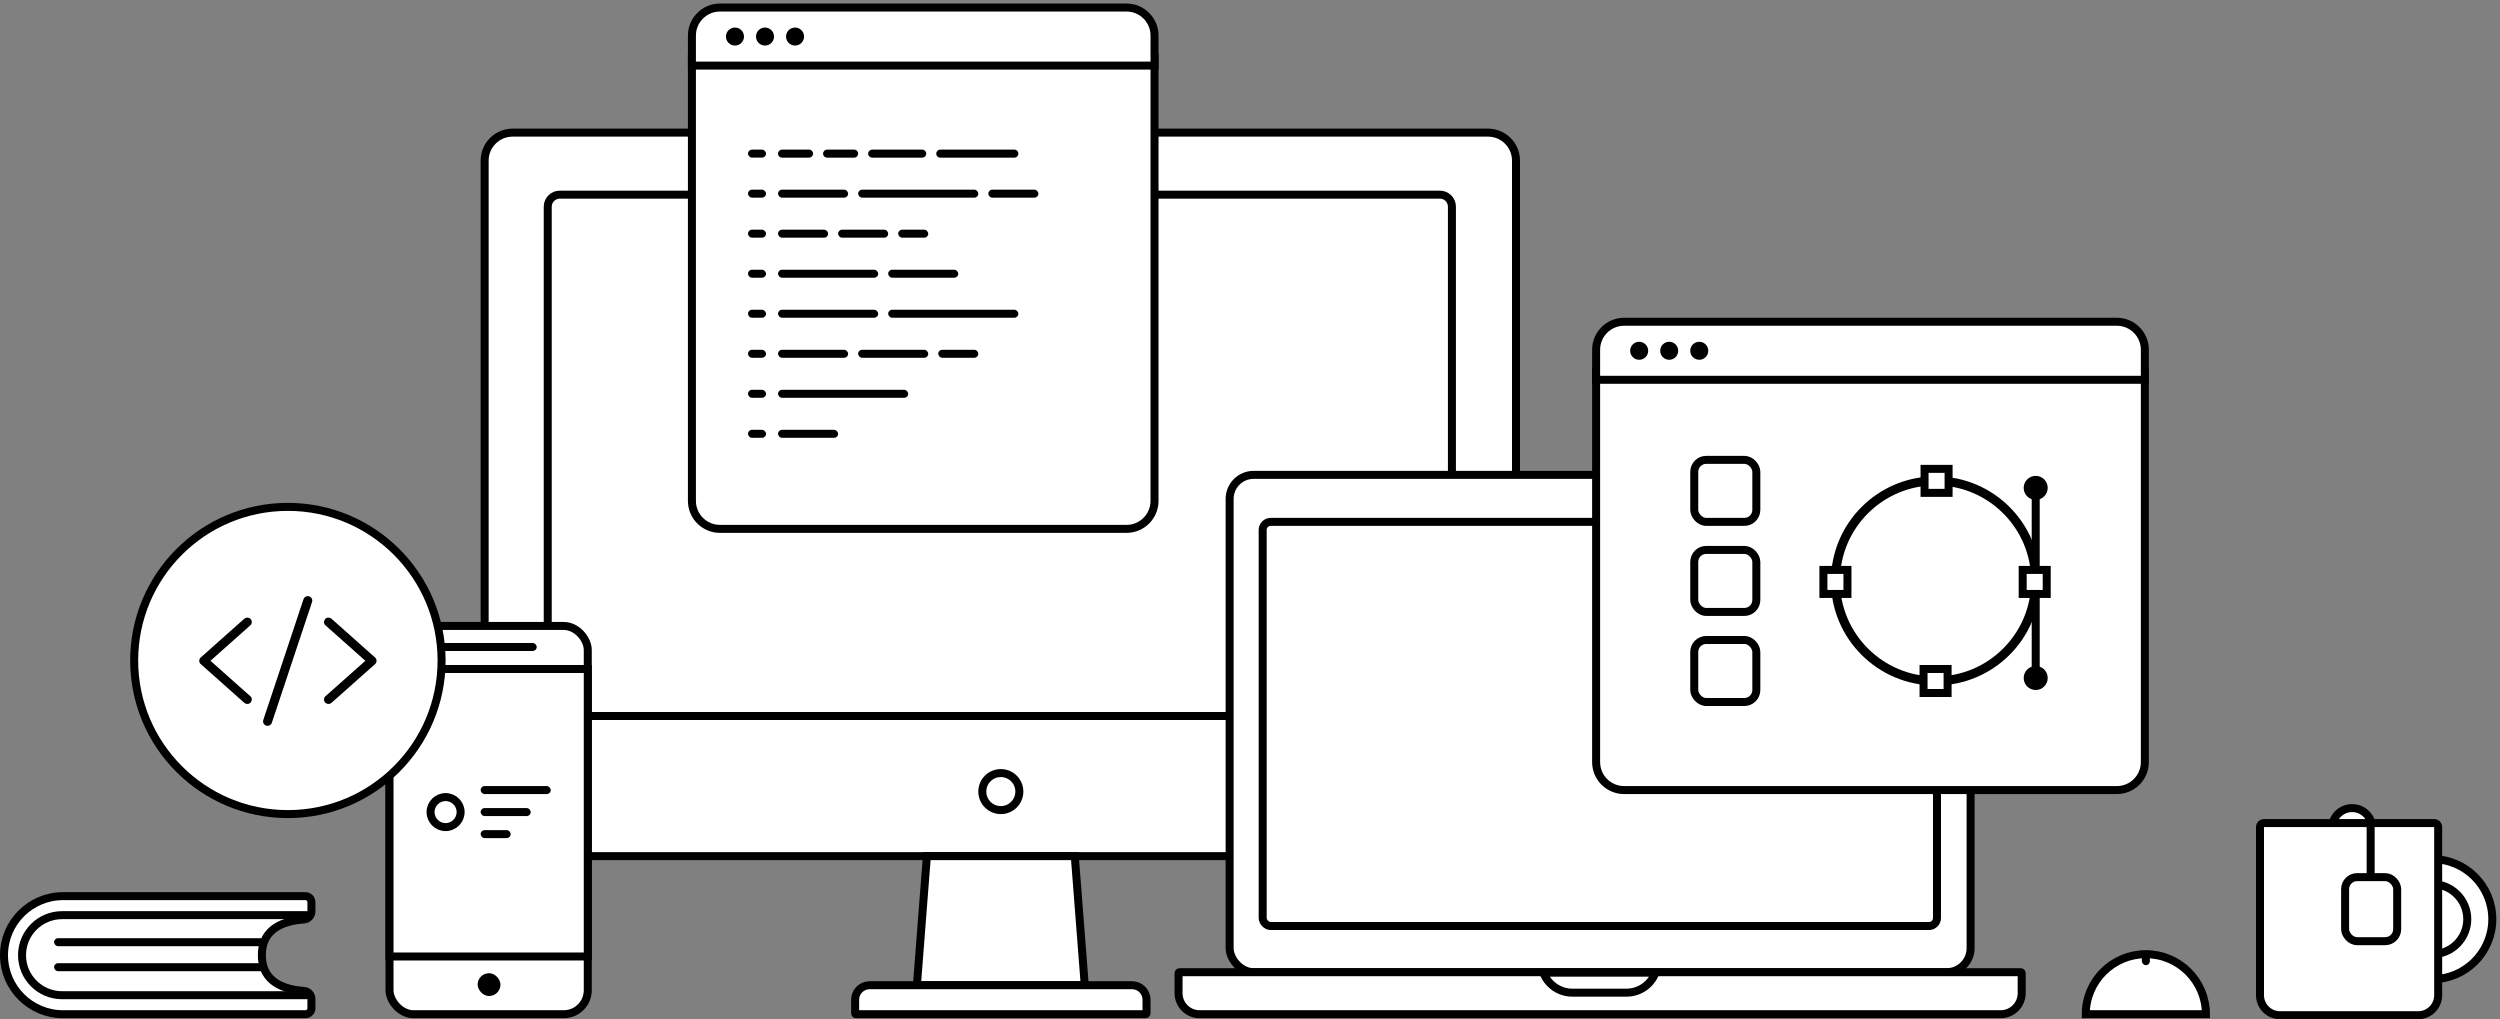 <svg xmlns:xlink="http://www.w3.org/1999/xlink" xmlns="http://www.w3.org/2000/svg" version="1.1" viewBox="0 0 650 265" height="265px" width="650px">
    
    <rect x="0" y="0" width="650" height="265" fill="#808080" stroke="none"/>
    
    <title>Group 32</title>
    <desc>Created with Sketch.</desc>
    <g fill-rule="evenodd" fill="none" stroke-width="1" stroke="none" id="Website">
        <g transform="translate(0, 3)" id="Group-32">
            <path fill="#FFFFFF" stroke-width="2.081" stroke="black" id="Case" d="M126.008,38.765 C126.008,34.738 129.264,31.482 133.298,31.482 L386.872,31.482 C390.899,31.482 394.162,34.74 394.162,38.765 L394.162,212.307 C394.162,216.334 390.906,219.591 386.872,219.591 L133.298,219.591 C129.271,219.591 126.008,216.332 126.008,212.307 L126.008,38.765 Z"></path>
            <path fill="#FFFFFF" stroke-width="2.081" stroke="black" id="Case" d="M142.41,50.737 C142.41,49.012 143.813,47.613 145.536,47.613 L374.374,47.613 C376.103,47.613 377.5,49.004 377.5,50.737 L377.5,180.042 C377.5,181.766 376.097,183.166 374.374,183.166 L145.536,183.166 C143.807,183.166 142.41,181.774 142.41,180.042 L142.41,50.737 Z"></path>
            <path fill="#FFFFFF" stroke-width="2.081" stroke="black" id="Case" d="M240.99,219.591 L279.441,219.591 L282.037,253.154 L238.394,253.154 L240.99,219.591 Z"></path>
            <path transform="translate(260.215, 256.927) scale(1, -1) translate(-260.215, -256.927)" fill="#FFFFFF" stroke-width="2.081" stroke="black" id="Keyboard" d="M222.334,253.411 L222.334,256.927 C222.334,259.007 224.024,260.699 226.104,260.699 L294.326,260.699 C296.402,260.699 298.096,259.007 298.096,256.927 L298.096,253.411 C298.096,253.266 297.984,253.154 297.835,253.154 L222.596,253.154 C222.45,253.154 222.334,253.269 222.334,253.411 Z"></path>
            <ellipse ry="4.813" rx="4.816" cy="202.809" cx="260.215" stroke-width="2.081" stroke="black" id="Oval-6"></ellipse>
            <rect rx="6.244" height="100.949" width="51.547" y="159.75" x="101.275" fill="#FFFFFF" stroke-width="2.081" stroke="black" id="Case"></rect>
            <path fill="#FFFFFF" stroke-width="2.081" stroke="black" id="Case" d="M101.275,170.937 L152.822,170.937 L152.822,245.687 L101.275,245.687 L101.275,170.937 Z"></path>
            <rect rx="1.041" height="2.081" width="24.733" y="164.173" x="114.812" fill="black" id="Rectangle-11"></rect>
            <rect rx="2.966" height="5.932" width="5.936" y="250.032" x="124.185" fill="black" id="Rectangle-11"></rect>
            <ellipse ry="3.903" rx="3.905" cy="208.143" cx="115.854" fill="#FFFFFF" stroke-width="2.081" stroke="black" id="Oval-6"></ellipse>
            <rect rx="1.041" height="2.081" width="18.224" y="201.378" x="124.966" fill="black" id="Rectangle-11"></rect>
            <rect rx="1.041" height="2.081" width="13.017" y="207.102" x="124.966" fill="black" id="Rectangle-11"></rect>
            <rect rx="1.041" height="2.081" width="7.81" y="212.826" x="124.966" fill="black" id="Rectangle-11"></rect>
            <ellipse ry="39.937" rx="39.964" cy="168.726" cx="74.849" fill="#FFFFFF" stroke-width="2.081" stroke="black" id="Oval-7"></ellipse>
            <rect rx="6.244" height="129.309" width="192.654" y="120.463" x="319.705" fill="#FFFFFF" stroke-width="2.081" stroke="black" id="Case"></rect>
            <path fill="#FFFFFF" stroke-width="2.081" stroke="black" id="Keyboard" d="M306.426,250.026 L306.426,255.235 C306.426,258.248 308.874,260.699 311.888,260.699 L520.176,260.699 C523.187,260.699 525.638,258.25 525.638,255.235 L525.638,250.026 C525.638,249.884 525.525,249.772 525.379,249.772 L306.685,249.772 C306.539,249.772 306.426,249.884 306.426,250.026 Z"></path>
            <path fill="#FFFFFF" stroke-width="2.081" stroke="black" id="Notch" d="M430.429,249.889 L401.27,249.888 C402.434,252.961 405.402,255.092 408.808,255.092 L422.891,255.092 C426.297,255.092 429.265,252.962 430.429,249.889 Z"></path>
            <rect rx="2.081" height="105.073" width="175.32" y="132.691" x="328.295" fill="#FFFFFF" stroke-width="2.081" stroke="black" id="Screen"></rect>
            <ellipse ry="1.301" rx="1.302" cy="49.954" cx="254.358" fill="#293347" id="Oval-3"></ellipse>
            <path fill="#FFFFFF" stroke-width="2.081" stroke="black" id="Case" d="M179.899,11.968 L300.178,11.968 L300.178,127.228 C300.178,131.249 296.909,134.512 292.886,134.512 L187.191,134.512 C183.166,134.512 179.899,131.248 179.899,127.228 L179.899,11.968 Z"></path>
            <path fill="#FFFFFF" stroke-width="2.081" stroke="black" id="Case" d="M179.899,6.238 C179.899,2.22 183.169,-1.041 187.191,-1.041 L292.886,-1.041 C296.913,-1.041 300.178,2.216 300.178,6.238 L300.178,14.05 L179.899,14.05 L179.899,6.238 Z"></path>
            <ellipse ry="2.342" rx="2.343" cy="6.504" cx="191.094" fill="black" id="Oval-5"></ellipse>
            <ellipse ry="2.342" rx="2.343" cy="6.504" cx="198.904" fill="black" id="Oval-5"></ellipse>
            <ellipse ry="2.342" rx="2.343" cy="6.504" cx="206.714" fill="black" id="Oval-5"></ellipse>
            <rect rx="1.041" height="2.081" width="4.686" y="87.94" x="194.478" fill="black" id="Rectangle-11"></rect>
            <rect rx="1.041" height="2.081" width="4.686" y="35.905" x="194.478" fill="black" id="Rectangle-11"></rect>
            <path fill="black" id="Rectangle-11" d="M203.329,35.905 L210.36,35.905 C210.935,35.905 211.401,36.371 211.401,36.945 C211.401,37.52 210.935,37.986 210.36,37.986 L203.329,37.986 C202.754,37.986 202.288,37.52 202.288,36.945 C202.288,36.371 202.754,35.905 203.329,35.905 Z"></path>
            <path fill="black" id="Rectangle-11" d="M215.045,35.905 L222.075,35.905 C222.65,35.905 223.116,36.371 223.116,36.945 C223.116,37.52 222.65,37.986 222.075,37.986 L215.045,37.986 C214.47,37.986 214.004,37.52 214.004,36.945 C214.004,36.371 214.47,35.905 215.045,35.905 Z"></path>
            <path fill="black" id="Rectangle-11" d="M226.76,35.905 L239.779,35.905 C240.354,35.905 240.82,36.371 240.82,36.945 C240.82,37.52 240.354,37.986 239.779,37.986 L226.76,37.986 C226.186,37.986 225.72,37.52 225.72,36.945 C225.72,36.371 226.186,35.905 226.76,35.905 Z"></path>
            <path fill="black" id="Rectangle-11" d="M244.464,35.905 L263.731,35.905 C264.305,35.905 264.771,36.371 264.771,36.945 C264.771,37.52 264.305,37.986 263.731,37.986 L244.464,37.986 C243.889,37.986 243.423,37.52 243.423,36.945 C243.423,36.371 243.889,35.905 244.464,35.905 Z"></path>
            <rect rx="1.041" height="2.081" width="4.686" y="46.312" x="194.478" fill="black" id="Rectangle-11"></rect>
            <rect rx="1.041" height="2.081" width="4.686" y="56.719" x="194.478" fill="black" id="Rectangle-11"></rect>
            <rect rx="1.041" height="2.081" width="4.686" y="67.126" x="194.478" fill="black" id="Rectangle-11"></rect>
            <rect rx="1.041" height="2.081" width="4.686" y="77.533" x="194.478" fill="black" id="Rectangle-11"></rect>
            <rect rx="1.041" height="2.081" width="4.686" y="98.348" x="194.478" fill="black" id="Rectangle-11"></rect>
            <rect rx="1.041" height="2.081" width="4.686" y="108.755" x="194.478" fill="black" id="Rectangle-11"></rect>
            <rect rx="1.041" height="2.081" width="18.224" y="46.312" x="202.288" fill="black" id="Rectangle-11"></rect>
            <rect rx="1.041" height="2.081" width="31.241" y="46.312" x="223.116" fill="black" id="Rectangle-11"></rect>
            <rect rx="1.041" height="2.081" width="13.017" y="46.312" x="256.961" fill="black" id="Rectangle-11"></rect>
            <rect rx="1.041" height="2.081" width="13.017" y="56.719" x="202.288" fill="black" id="Rectangle-11"></rect>
            <rect rx="1.041" height="2.081" width="13.017" y="56.719" x="217.909" fill="black" id="Rectangle-11"></rect>
            <rect rx="1.041" height="2.081" width="7.81" y="56.719" x="233.53" fill="black" id="Rectangle-11"></rect>
            <rect rx="1.041" height="2.081" width="26.035" y="67.126" x="202.288" fill="black" id="Rectangle-11"></rect>
            <rect rx="1.041" height="2.081" width="18.224" y="67.126" x="230.926" fill="black" id="Rectangle-11"></rect>
            <rect rx="1.041" height="2.081" width="26.035" y="77.533" x="202.288" fill="black" id="Rectangle-11"></rect>
            <rect rx="1.041" height="2.081" width="33.845" y="77.533" x="230.926" fill="black" id="Rectangle-11"></rect>
            <rect rx="1.041" height="2.081" width="18.224" y="87.94" x="202.288" fill="black" id="Rectangle-11"></rect>
            <rect rx="1.041" height="2.081" width="18.224" y="87.94" x="223.116" fill="black" id="Rectangle-11"></rect>
            <rect rx="1.041" height="2.081" width="10.414" y="87.94" x="243.944" fill="black" id="Rectangle-11"></rect>
            <rect rx="1.041" height="2.081" width="33.845" y="98.348" x="202.288" fill="black" id="Rectangle-11"></rect>
            <rect rx="1.041" height="2.081" width="15.621" y="108.755" x="202.288" fill="black" id="Rectangle-11"></rect>
            <path fill="#FFFFFF" stroke-width="2.081" stroke="black" id="Case" d="M414.991,93.664 L557.659,93.664 L557.659,195.143 C557.659,199.163 554.4,202.419 550.374,202.419 L422.277,202.419 C418.256,202.419 414.991,199.157 414.991,195.143 L414.991,93.664 Z"></path>
            <path fill="#FFFFFF" stroke-width="2.081" stroke="black" id="Case" d="M414.991,87.934 C414.991,83.913 418.251,80.655 422.277,80.655 L550.374,80.655 C554.398,80.655 557.659,83.912 557.659,87.934 L557.659,95.746 L414.991,95.746 L414.991,87.934 Z"></path>
            <ellipse ry="2.342" rx="2.343" cy="88.201" cx="426.186" fill="black" id="Oval-5"></ellipse>
            <ellipse ry="2.342" rx="2.343" cy="88.201" cx="433.996" fill="black" id="Oval-5"></ellipse>
            <ellipse ry="2.342" rx="2.343" cy="88.201" cx="441.806" fill="black" id="Oval-5"></ellipse>
            <ellipse ry="26.018" rx="26.035" cy="148.042" cx="503.248" fill="#FFFFFF" stroke-width="2.342" stroke="black" id="Oval-6"></ellipse>
            <path fill="#FFFFFF" stroke-width="2.081" stroke="black" id="Rectangle-12" d="M500.383,118.902 L500.383,125.146 L506.633,125.146 L506.633,118.902 L500.383,118.902 Z"></path>
            <path fill="#FFFFFF" stroke-width="2.081" stroke="black" id="Rectangle-12" d="M500.123,170.937 L500.123,177.182 L506.373,177.182 L506.373,170.937 L500.123,170.937 Z"></path>
            <path fill="#FFFFFF" stroke-width="2.081" stroke="black" id="Rectangle-12" d="M474.089,145.18 L474.089,151.424 L480.338,151.424 L480.338,145.18 L474.089,145.18 Z"></path>
            <path fill="#FFFFFF" stroke-width="2.081" stroke="black" id="Rectangle-12" d="M525.897,145.18 L525.897,151.424 L532.147,151.424 L532.147,145.18 L525.897,145.18 Z"></path>
            <line stroke-linecap="square" stroke-width="2.081" stroke="black" id="Line" y2="144.139" x2="529.282" y1="124.626" x1="529.282"></line>
            <line stroke-linecap="square" stroke-width="2.081" stroke="black" id="Line" y2="171.458" x2="529.282" y1="151.944" x1="529.282"></line>
            <ellipse ry="3.122" rx="3.124" cy="123.845" cx="529.282" fill="black" id="Oval-5"></ellipse>
            <ellipse ry="3.122" rx="3.124" cy="173.279" cx="529.282" fill="black" id="Oval-5"></ellipse>
            <g stroke-width="2.081" stroke="black" fill="#FFFFFF" transform="translate(439.463, 115.519)" id="Group-60">
                <rect rx="3.122" height="16.131" width="16.143" y="1.041" x="1.041" id="Rectangle-15"></rect>
                <rect rx="3.122" height="16.131" width="16.143" y="24.457" x="1.041" id="Rectangle-15"></rect>
                <rect rx="3.122" height="16.131" width="16.143" y="47.873" x="1.041" id="Rectangle-15"></rect>
            </g>
            <ellipse ry="15.611" rx="15.621" cy="235.982" cx="632.379" fill="#FFFFFF" stroke-width="2.081" stroke="black" id="Oval-8"></ellipse>
            <ellipse ry="9.106" rx="9.112" cy="235.982" cx="632.379" fill="#FFFFFF" stroke-width="2.081" stroke="black" id="Oval-8"></ellipse>
            <ellipse ry="5.204" rx="5.207" cy="212.306" cx="611.552" fill="#FFFFFF" stroke-width="2.081" stroke="black" id="Oval-8"></ellipse>
            <path fill="#FFFFFF" stroke-width="2.081" stroke="black" id="Rectangle-16" d="M588.64,211.005 C588.065,211.005 587.599,211.471 587.599,212.046 L587.599,255.756 C587.599,258.63 589.929,260.959 592.803,260.959 L628.72,260.959 C631.594,260.959 633.924,258.63 633.924,255.756 L633.924,212.046 C633.924,211.471 633.458,211.005 632.883,211.005 L588.64,211.005 Z"></path>
            <rect rx="3.122" height="16.651" width="13.539" y="225.055" x="609.729" fill="#FFFFFF" stroke-width="2.081" stroke="black" id="Rectangle-16"></rect>
            <line stroke-linecap="square" stroke-width="2.081" stroke="black" id="Line-2" y2="223.233" x2="616.368" y1="211.395" x1="616.368"></line>
            <path fill="#FFFFFF" stroke-width="2.081" stroke="black" id="Oval-8" d="M557.92,260.699 C566.548,260.699 573.541,260.699 573.541,260.699 C573.541,252.078 566.548,245.088 557.92,245.088 C549.293,245.088 542.3,252.078 542.3,260.699 C542.3,260.699 549.293,260.699 557.92,260.699 Z"></path>
            <rect rx="1.041" height="3.382" width="2.083" y="244.568" x="556.879" fill="black" id="Rectangle-11"></rect>
            <path fill="#FFFFFF" stroke-width="2.081" stroke="black" id="Rectangle-17" d="M16.391,229.998 C7.913,229.998 1.041,236.871 1.041,245.349 C1.041,253.827 7.913,260.699 16.391,260.699 L79.407,260.699 C80.269,260.699 80.968,260 80.968,259.138 L80.968,256.722 C80.968,255.63 80.124,254.723 79.034,254.646 C71.88,254.138 68.081,250.995 68.081,245.349 C68.081,239.702 71.88,236.559 79.034,236.051 C80.124,235.974 80.968,235.067 80.968,233.975 L80.968,231.559 C80.968,230.697 80.269,229.998 79.407,229.998 L16.391,229.998 Z"></path>
            <path stroke-width="2.081" stroke="black" id="Rectangle-19" d="M80.186,255.3 C80.186,255.552 79.982,255.756 79.73,255.756 L79.73,255.756 L72.353,255.756 L16.141,255.756 C10.39,255.756 5.728,251.096 5.728,245.349 C5.728,239.601 10.39,234.941 16.141,234.941 L72.353,234.941 L79.73,234.941 L79.73,234.941 C79.982,234.941 80.186,235.146 80.186,235.397"></path>
            <rect rx="1.041" height="2.081" width="54.673" y="240.926" x="14.059" fill="black" id="Rectangle-18"></rect>
            <rect rx="1.041" height="2.081" width="54.673" y="247.43" x="14.059" fill="black" id="Rectangle-18"></rect>
            <path fill-rule="nonzero" fill="black" id="Shape" d="M65.127,178.055 C63.849,176.92 62.571,175.785 61.294,174.65 C59.257,172.843 57.227,171.03 55.191,169.223 C54.724,168.812 54.258,168.395 53.797,167.983 C53.797,168.528 53.797,169.078 53.797,169.622 C55.074,168.487 56.352,167.352 57.63,166.217 C59.666,164.41 61.696,162.597 63.732,160.79 C64.199,160.379 64.666,159.962 65.127,159.551 C65.582,159.145 65.576,158.317 65.127,157.912 C64.642,157.466 63.966,157.477 63.475,157.912 C62.198,159.047 60.92,160.182 59.642,161.317 C57.606,163.124 55.576,164.937 53.54,166.744 C53.073,167.155 52.607,167.572 52.146,167.983 C51.696,168.383 51.696,169.223 52.146,169.622 C53.423,170.758 54.701,171.893 55.979,173.028 C58.015,174.835 60.045,176.648 62.081,178.455 C62.548,178.866 63.015,179.283 63.475,179.694 C63.931,180.1 64.683,180.175 65.127,179.694 C65.535,179.254 65.611,178.489 65.127,178.055 L65.127,178.055 Z"></path>
            <path fill-rule="nonzero" fill="black" id="Shape" d="M84.583,159.554 C85.86,160.689 87.138,161.824 88.416,162.959 C90.452,164.766 92.482,166.579 94.518,168.386 C94.985,168.797 95.452,169.214 95.912,169.625 C95.912,169.081 95.912,168.531 95.912,167.986 C94.635,169.121 93.357,170.256 92.079,171.392 C90.043,173.199 88.013,175.011 85.977,176.818 C85.51,177.23 85.043,177.647 84.583,178.058 C84.128,178.463 84.133,179.291 84.583,179.697 C85.067,180.143 85.744,180.131 86.234,179.697 C87.511,178.562 88.789,177.427 90.067,176.291 C92.103,174.484 94.133,172.672 96.169,170.865 C96.636,170.453 97.103,170.036 97.563,169.625 C98.013,169.226 98.013,168.386 97.563,167.986 C96.286,166.851 95.008,165.716 93.73,164.581 C91.694,162.774 89.664,160.961 87.628,159.154 C87.161,158.743 86.695,158.326 86.234,157.914 C85.779,157.509 85.026,157.434 84.583,157.914 C84.174,158.355 84.098,159.119 84.583,159.554 L84.583,159.554 Z"></path>
            <path fill-rule="nonzero" fill="black" id="Shape" d="M70.694,184.876 C71.044,183.833 71.388,182.791 71.738,181.742 C72.572,179.235 73.407,176.733 74.241,174.225 C75.244,171.202 76.248,168.184 77.257,165.161 C78.126,162.549 78.996,159.937 79.865,157.325 C80.279,156.056 80.746,154.794 81.131,153.508 C81.137,153.491 81.143,153.473 81.148,153.456 C81.341,152.883 80.927,152.164 80.332,152.031 C79.69,151.886 79.101,152.222 78.896,152.842 C78.546,153.885 78.202,154.927 77.852,155.975 C77.018,158.483 76.184,160.985 75.349,163.493 C74.346,166.516 73.342,169.534 72.333,172.557 C71.464,175.169 70.595,177.781 69.725,180.393 C69.311,181.656 68.844,182.918 68.459,184.204 C68.453,184.221 68.448,184.239 68.442,184.256 C68.249,184.829 68.663,185.548 69.259,185.681 C69.9,185.826 70.49,185.49 70.694,184.876 L70.694,184.876 Z"></path>
        </g>
    </g>
</svg>